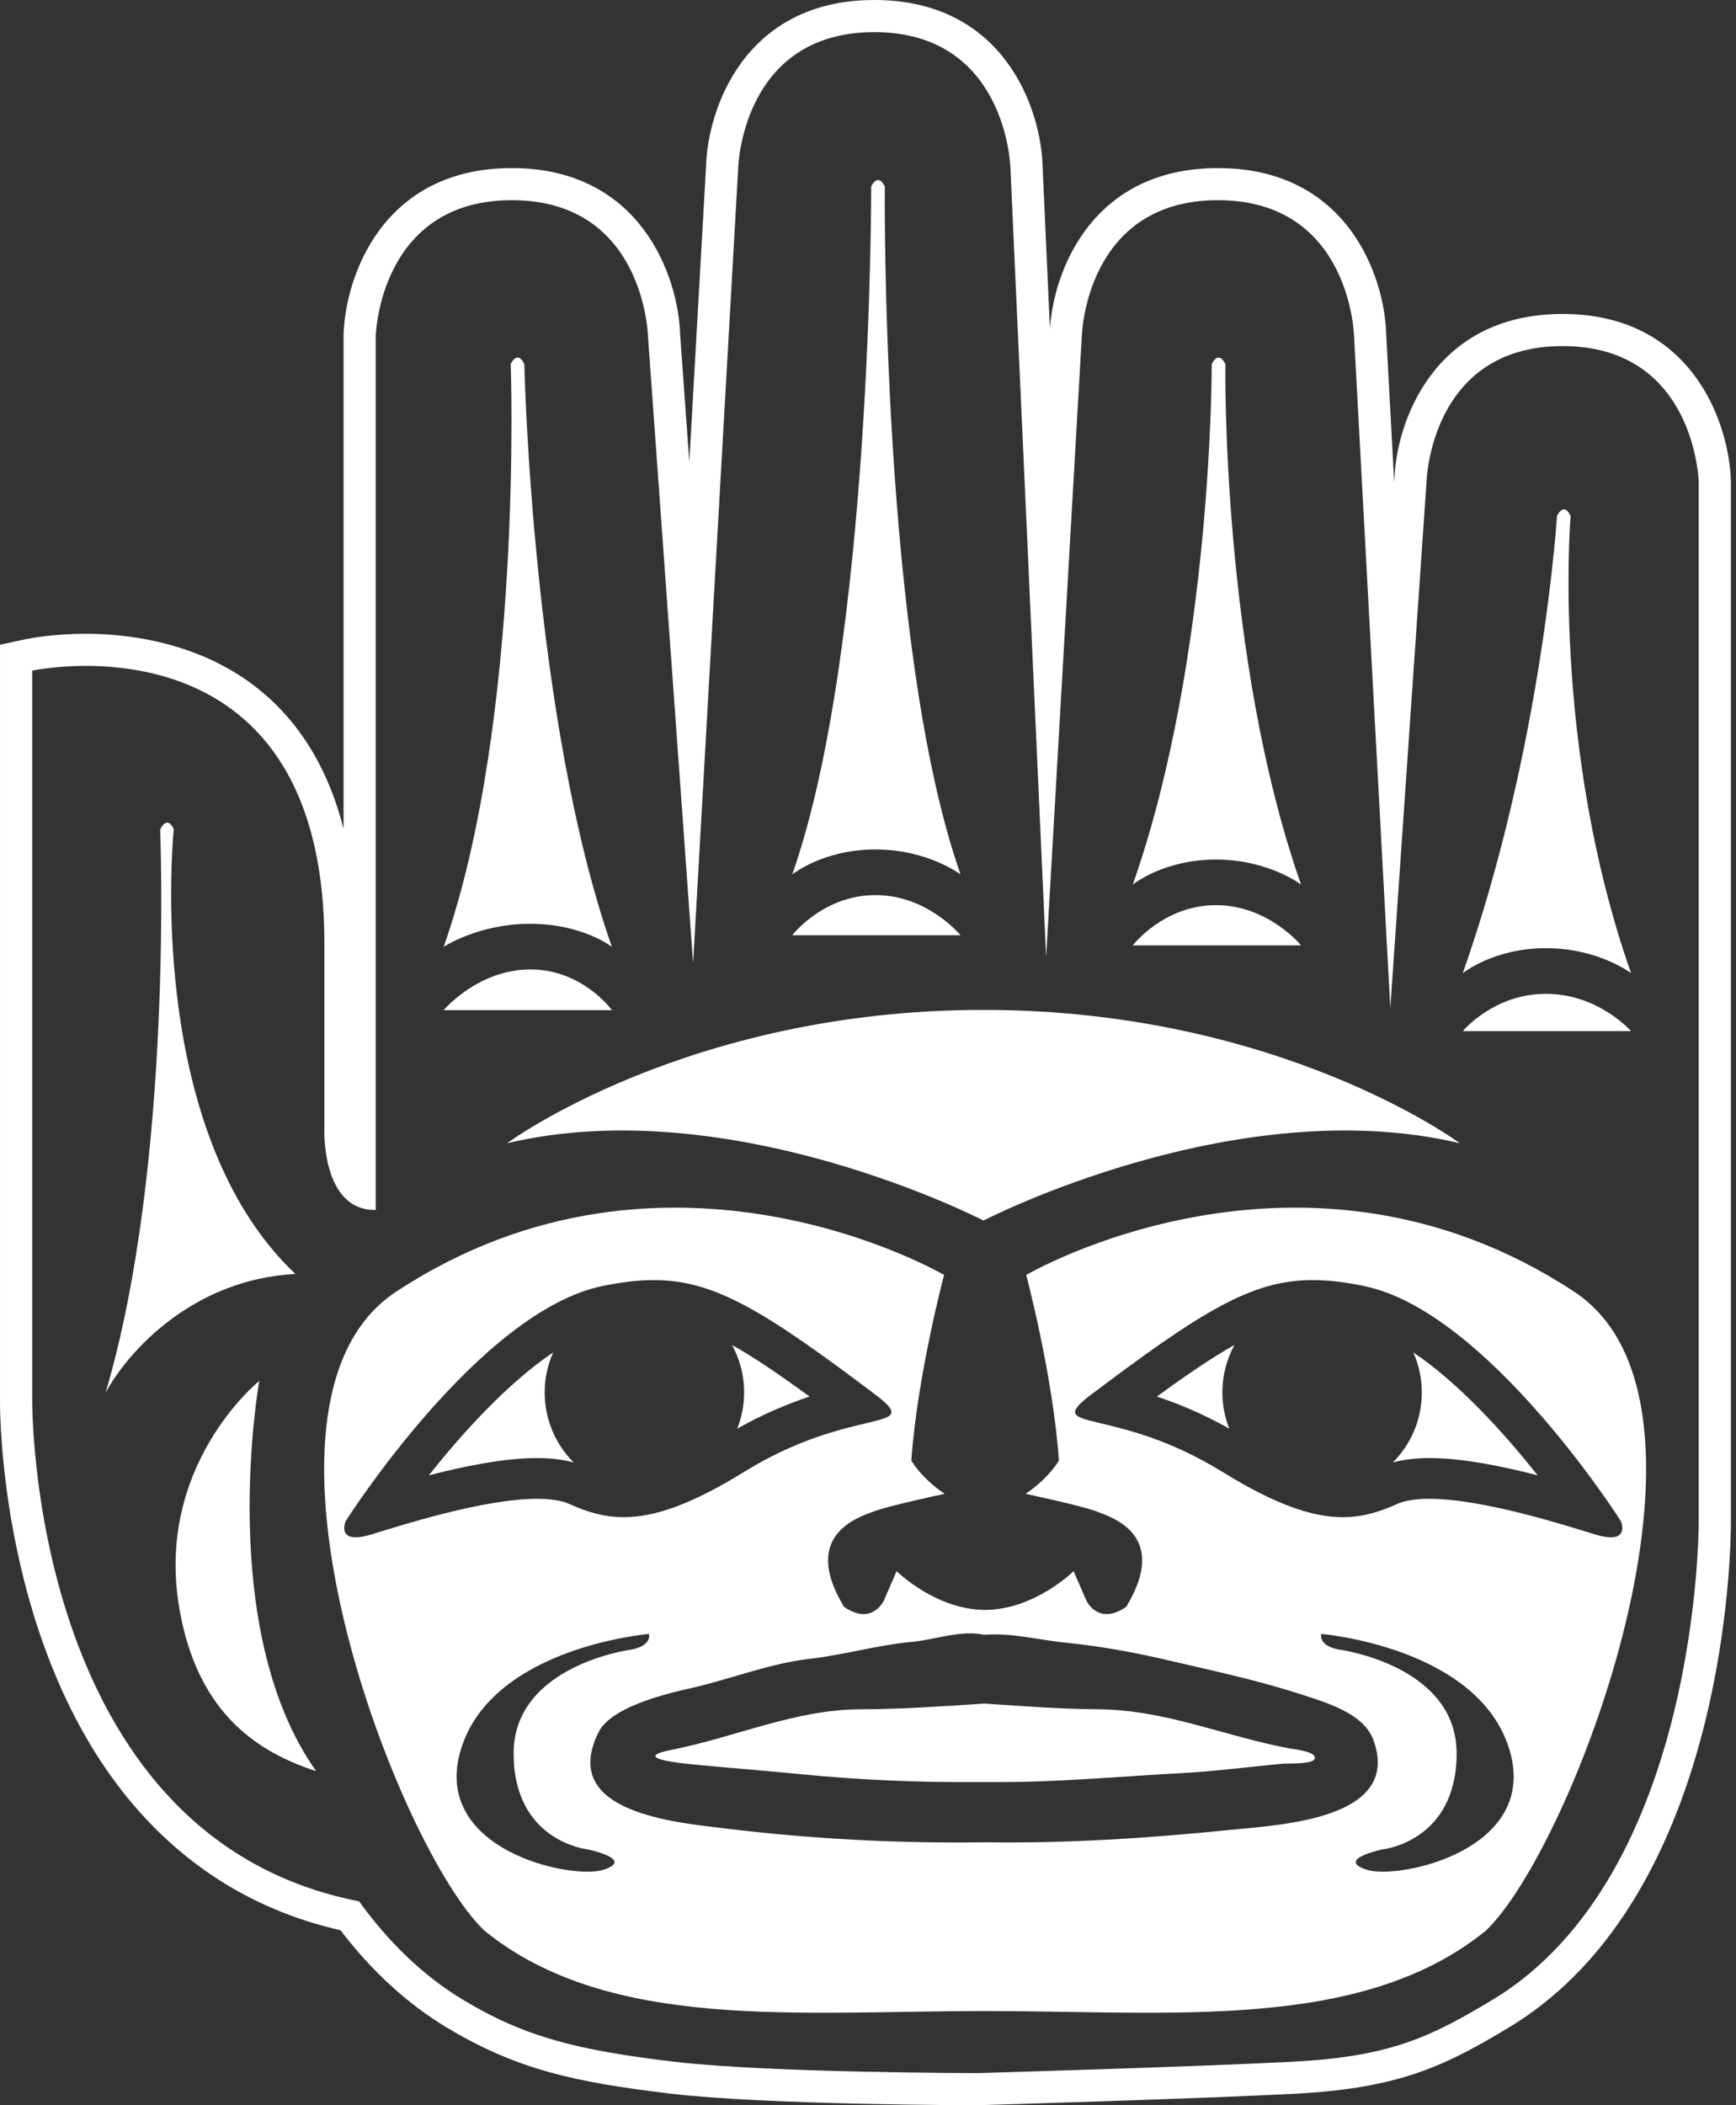 <?xml version="1.0" encoding="UTF-8"?>
<svg width="99px" height="120px" viewBox="0 0 99 120" version="1.1" xmlns="http://www.w3.org/2000/svg" xmlns:xlink="http://www.w3.org/1999/xlink">
    <rect x="0" y="0" width="99" height="120" fill="#333333" stroke="none"/>
    <!-- Generator: Sketch 53.1 (72631) - https://sketchapp.com -->
    <title>Fill 1</title>
    <desc>Created with Sketch.</desc>
    <g id="05.-Microsite" stroke="none" stroke-width="1" fill="none" fill-rule="evenodd">
        <g id="BCIT-Microsite-R3" transform="translate(-62, -811)" fill="#FFFFFF">
            <g id="Reconillation" transform="translate(0, 770)">
                <g id="indigenous_hand_yellow" transform="translate(62, 41)">
                    <path d="M55.766,120 L55.771,120 C55.866,119.998 68.366,119.635 73.845,119.346 C79.879,119.032 82.473,117.715 86.026,115.582 C98.698,107.983 98.715,87.558 98.709,86.696 L98.709,27.45 C98.627,24.146 96.513,17.896 89.112,17.896 C81.74,17.896 79.612,24.101 79.517,27.365 L79.508,27.501 L79.053,19.062 C78.97,15.782 76.858,9.581 69.456,9.581 C62.311,9.581 60.095,15.385 59.875,18.736 L59.457,9.492 C59.374,6.209 57.262,0 49.86,0 C42.457,0 40.345,6.227 40.263,9.505 L39.309,26.321 L38.786,19.066 C38.689,15.785 36.559,9.581 29.19,9.581 C21.789,9.581 19.675,15.808 19.592,19.113 L19.592,47.242 C17.072,37.347 8.802,36.127 4.894,36.127 C3.04,36.127 1.705,36.385 1.447,36.439 L0.001,36.752 L0.001,79.69 C-0.003,79.956 -0.067,86.283 2.308,93.242 C5.434,102.397 11.347,108.196 19.416,110.025 C21.2,112.363 23.245,114.233 25.495,115.582 C29.456,117.958 32.75,118.685 38.209,119.337 C43.705,119.993 55.641,120 55.76,120 L55.766,120 Z M70.103,81.435 C68.576,80.575 67.168,80.001 65.976,79.607 C67.767,78.299 69.185,77.345 70.398,76.666 C69.959,77.47 69.708,78.392 69.708,79.373 C69.708,80.101 69.852,80.795 70.103,81.435 L70.103,81.435 Z M80.598,77.09 C83.156,78.812 85.73,81.622 87.688,84.096 C85.681,83.578 83.391,83.111 81.517,83.111 C80.72,83.111 80.035,83.199 79.429,83.365 C80.452,82.341 81.082,80.931 81.082,79.373 C81.082,78.56 80.909,77.788 80.598,77.09 L80.598,77.09 Z M74.864,72.966 C71.377,72.966 68.513,74.744 62.029,79.644 C59.583,81.615 63.658,80.164 69.703,83.894 C72.791,85.802 74.875,86.481 76.577,86.481 C77.711,86.481 78.674,86.179 79.651,85.739 C80.129,85.522 80.773,85.434 81.515,85.434 C84.572,85.434 89.292,86.952 90.966,87.466 C91.352,87.583 91.644,87.63 91.864,87.63 C92.841,87.63 92.429,86.697 92.429,86.697 C92.429,86.697 84.826,74.733 77.773,73.302 C76.712,73.086 75.766,72.966 74.864,72.966 L74.864,72.966 Z M42.436,79.373 C42.436,78.392 42.187,77.47 41.747,76.666 C42.961,77.345 44.379,78.299 46.17,79.607 C44.977,80.001 43.569,80.575 42.043,81.435 C42.294,80.795 42.436,80.101 42.436,79.373 L42.436,79.373 Z M31.062,79.373 C31.062,80.931 31.694,82.341 32.715,83.365 C32.111,83.199 31.425,83.111 30.63,83.111 C28.754,83.111 26.464,83.578 24.456,84.096 C26.415,81.622 28.988,78.812 31.546,77.09 C31.237,77.788 31.062,78.56 31.062,79.373 L31.062,79.373 Z M37.282,72.966 C36.377,72.966 35.433,73.086 34.371,73.302 C27.32,74.733 19.718,86.697 19.718,86.697 C19.718,86.697 19.305,87.63 20.28,87.63 C20.501,87.63 20.794,87.583 21.178,87.466 C22.853,86.952 27.574,85.434 30.63,85.434 C31.371,85.434 32.016,85.522 32.493,85.739 C33.471,86.179 34.435,86.481 35.569,86.481 C37.271,86.481 39.355,85.802 42.444,83.894 C48.484,80.164 52.564,81.615 50.116,79.644 C43.632,74.744 40.768,72.966 37.282,72.966 L37.282,72.966 Z M56.133,93.187 C54.808,92.894 53.312,93.468 52.003,93.59 C50.017,93.774 48.125,94.333 46.146,94.56 C43.849,94.826 41.65,95.719 39.404,96.226 C37.973,96.548 34.858,97.293 34.137,98.734 C31.839,103.335 38.536,103.879 41.421,104.233 C46.29,104.826 51.263,105.084 56.133,105.014 C60.805,105.084 65.524,104.78 70.203,104.302 C73.01,104.016 79.992,103.707 78.314,99.163 C77.758,97.649 75.588,97.033 74.158,96.568 C71.746,95.785 69.189,95.238 66.72,94.662 C64.857,94.221 62.767,93.833 60.861,93.645 C59.27,93.491 57.731,93.061 56.133,93.187 L56.133,93.187 Z M56.133,97.106 C58.272,97.247 60.443,97.417 62.586,97.431 C66.483,97.451 69.848,98.983 73.599,99.673 C73.821,99.714 75.048,99.837 74.983,100.225 C74.922,100.584 73.496,100.506 73.225,100.529 C71.261,100.707 69.327,100.967 67.357,101.072 C63.755,101.265 60.234,101.605 56.606,101.582 L55.661,101.582 C52.253,101.605 48.892,101.453 45.519,101.117 C43.549,100.924 41.575,100.774 39.602,100.582 C38.729,100.496 35.916,100.21 38.341,99.734 C41.948,99.02 45.356,97.436 49.102,97.431 C51.439,97.426 53.803,97.258 56.133,97.106 L56.133,97.106 Z M14.785,78.716 C14.785,78.716 12.258,92.833 18.033,100.96 C14.812,99.907 11.311,97.778 10.246,91.793 C8.771,83.539 14.785,78.716 14.785,78.716 L14.785,78.716 Z M28.914,65.168 C28.914,65.168 39.179,57.565 56.086,57.565 C72.992,57.565 83.257,65.168 83.257,65.168 C70.469,62.133 56.086,69.573 56.086,69.573 C56.086,69.573 41.704,62.133 28.914,65.168 L28.914,65.168 Z M76.38,94.031 C76.38,94.031 83.068,94.918 83.068,99.948 C83.068,104.978 78.855,105.416 78.855,105.416 C78.855,105.416 76.127,105.977 77.933,106.576 C79.739,107.176 87.881,105.452 86.056,99.658 C84.234,93.869 75.349,93.137 75.349,93.137 C75.221,93.874 76.38,94.031 76.38,94.031 L76.38,94.031 Z M37.01,93.137 C37.01,93.137 28.125,93.869 26.303,99.658 C24.481,105.452 32.62,107.176 34.428,106.576 C36.232,105.977 33.504,105.416 33.504,105.416 C33.504,105.416 29.291,104.978 29.291,99.948 C29.291,94.918 35.979,94.031 35.979,94.031 C35.979,94.031 37.137,93.874 37.01,93.137 L37.01,93.137 Z M27.635,110.059 C22.755,105.471 12.901,79.981 22.598,73.623 C38.088,63.44 53.839,72.674 53.839,72.674 C53.839,72.674 52.304,78.444 51.972,83.254 C51.972,83.254 52.529,84.248 53.873,85.149 C53.873,85.149 50.637,85.839 49.825,86.154 C49.011,86.47 45.623,87.464 48.134,91.593 C49.726,92.691 50.399,91.246 50.399,91.246 L51.131,89.559 C51.131,89.559 53.365,91.766 56.177,91.766 C58.992,91.766 61.227,89.559 61.227,89.559 L61.958,91.246 C61.958,91.246 62.631,92.691 64.224,91.593 C66.734,87.464 63.345,86.47 62.533,86.154 C61.718,85.839 58.488,85.149 58.488,85.149 C59.831,84.248 60.387,83.254 60.387,83.254 C60.057,78.444 58.522,72.674 58.522,72.674 C58.522,72.674 74.271,63.44 89.762,73.623 C99.457,79.981 89.604,105.471 84.725,110.059 C77.632,115.805 66.829,114.632 56.18,114.632 C45.529,114.632 34.727,115.805 27.635,110.059 L27.635,110.059 Z M25.3,57.581 C25.3,57.581 27.251,55.26 30.243,55.26 C33.235,55.26 34.897,57.581 34.897,57.581 L25.3,57.581 Z M45.18,53.312 C45.18,53.312 46.93,51.022 49.924,51.022 C52.915,51.022 54.778,53.312 54.778,53.312 L45.18,53.312 Z M64.6,53.888 C64.6,53.888 66.35,51.596 69.344,51.596 C72.336,51.596 74.197,53.888 74.197,53.888 L64.6,53.888 Z M83.419,58.778 C83.419,58.778 85.17,56.649 88.163,56.649 C91.156,56.649 93.017,58.778 93.017,58.778 L83.419,58.778 Z M89.568,29.408 C89.568,29.408 88.454,42.506 93.017,55.473 C93.017,55.473 91.156,54.048 88.163,54.048 C85.17,54.048 83.419,55.473 83.419,55.473 C87.982,42.506 88.791,29.408 88.791,29.408 C88.791,29.408 89.166,28.57 89.568,29.408 L89.568,29.408 Z M69.879,20.753 C69.879,20.753 69.634,37.453 74.197,50.421 C74.197,50.421 72.336,48.995 69.344,48.995 C66.35,48.995 64.6,50.421 64.6,50.421 C69.163,37.453 69.102,20.753 69.102,20.753 C69.102,20.753 69.476,19.914 69.879,20.753 L69.879,20.753 Z M50.458,10.632 C50.458,10.632 50.215,36.878 54.778,49.846 C54.778,49.846 52.915,48.42 49.924,48.42 C46.93,48.42 45.18,49.846 45.18,49.846 C49.743,36.878 49.682,10.632 49.682,10.632 C49.682,10.632 50.055,9.795 50.458,10.632 L50.458,10.632 Z M29.901,20.753 C29.901,20.753 30.335,41.007 34.897,53.975 C34.897,53.975 33.235,52.659 30.243,52.659 C27.251,52.659 25.3,53.975 25.3,53.975 C29.863,41.007 29.125,20.753 29.125,20.753 C29.125,20.753 29.499,19.914 29.901,20.753 L29.901,20.753 Z M9.91,47.257 C9.91,47.257 8.122,64.38 16.846,72.617 C11.03,72.922 7.324,76.987 6.022,79.384 C9.904,66.277 9.134,47.285 9.134,47.285 C9.134,47.285 9.508,46.42 9.91,47.257 L9.91,47.257 Z M36.951,19.147 L39.526,54.903 L42.098,9.566 C42.098,9.566 42.292,1.831 49.86,1.831 C57.426,1.831 57.622,9.566 57.622,9.566 L59.658,54.549 L61.695,19.147 C61.695,19.147 61.89,11.411 69.456,11.411 C77.022,11.411 77.218,19.147 77.218,19.147 L79.286,57.46 L81.352,27.462 C81.352,27.462 81.545,19.727 89.112,19.727 C96.677,19.727 96.873,27.462 96.873,27.462 L96.873,86.702 C96.873,86.702 96.991,106.869 85.079,114.013 C81.57,116.12 79.282,117.229 73.747,117.519 C68.213,117.809 55.762,118.17 55.762,118.17 C55.762,118.17 43.805,118.161 38.428,117.519 C32.925,116.863 29.952,116.12 26.442,114.013 C24.043,112.575 22.084,110.603 20.477,108.378 C1.518,104.685 1.837,79.696 1.837,79.696 L1.837,38.227 C1.837,38.227 18.499,34.62 18.499,53.792 L18.499,64.297 C18.499,64.297 18.291,69.015 21.428,68.97 L21.428,19.147 C21.428,19.147 21.624,11.411 29.19,11.411 C36.755,11.411 36.951,19.147 36.951,19.147 L36.951,19.147 Z" id="Fill-1"></path>
                </g>
            </g>
        </g>
    </g>
</svg>